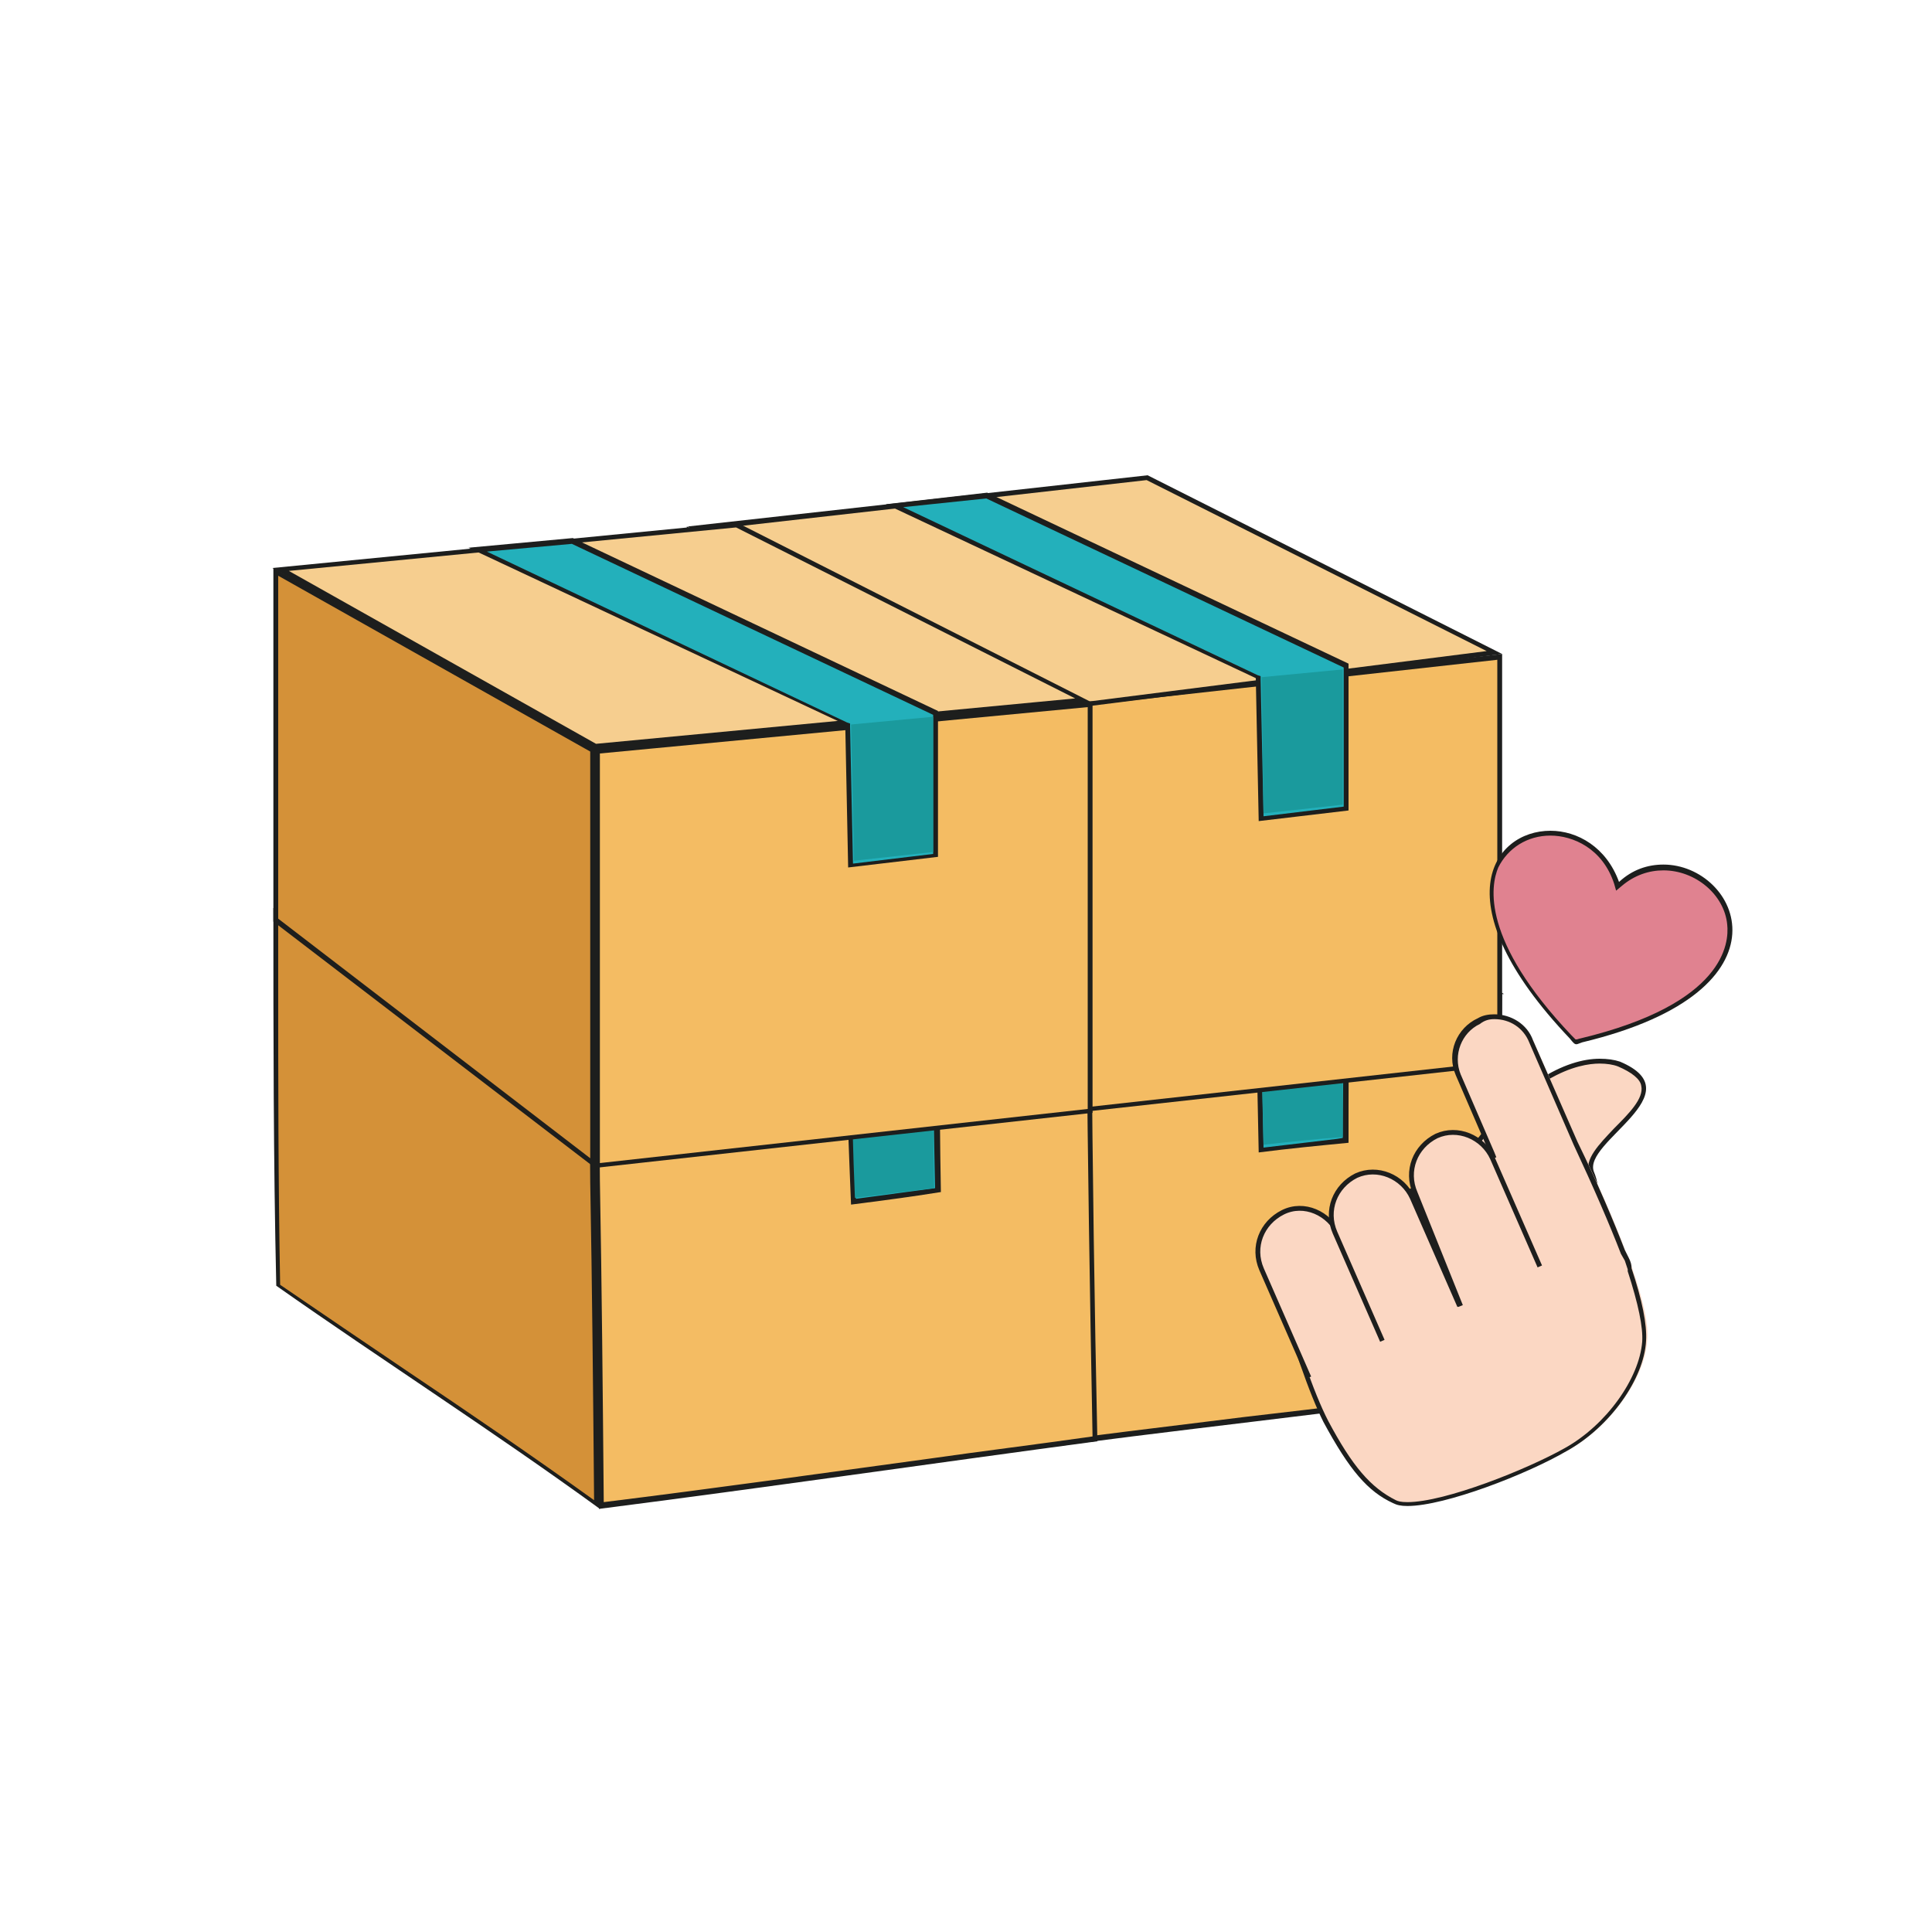 <svg xml:space="preserve" style="enable-background:new 0 0 200 200;" viewBox="0 0 200 200" y="0px" x="0px" xmlns:xlink="http://www.w3.org/1999/xlink" xmlns="http://www.w3.org/2000/svg" id="图层_1" version="1.1">
<style type="text/css">
	.st0{opacity:0;fill:#FFFFFF;}
	.st1{fill:#F4BC63;}
	.st2{fill:#1D1E1D;}
	.st3{fill:#D49138;}
	.st4{fill:#F6CE8F;}
	.st5{fill:#23B0BB;}
	.st6{fill:#1A9A9D;}
	.st7{fill:#FBD7C3;}
	.st8{fill:#FBD7C3;stroke:#1D1E1D;stroke-width:0.5;stroke-miterlimit:10;}
	.st9{fill:#E08290;}
</style>
<rect height="196" width="196" class="st0" y="2" x="2"></rect>
<g>
	<g>
		<g>
			<g>
				<g>
					<path d="M104.6,150c-0.2-14-0.4-28.4-0.4-42.7c18.3-1.9,35-3.3,51.1-4.2c-0.2,13.9,0,27.6,0.2,40.3
						c-8.9,1.3-17.9,2.4-26.7,3.5C120.9,147.9,112.7,148.9,104.6,150L104.6,150z" class="st1"></path>
					<g>
						<path d="M155,103.4c-0.2,13.8,0,27.3,0.2,39.9c-8.8,1.3-17.8,2.4-26.5,3.4c-7.9,1-16,1.9-23.9,3.1l0-0.1
							c-0.2-13.8-0.4-28-0.4-42.1C122.6,105.7,139.1,104.3,155,103.4 M155.5,102.9c-17.3,1-34.4,2.4-51.6,4.3
							c0,14.4,0.2,28.8,0.4,43.2c17.1-2.4,34.3-4.1,51.4-6.6C155.5,130.1,155.3,116.5,155.5,102.9L155.5,102.9z" class="st2"></path>
					</g>
				</g>
				<g>
					<path d="M104.1,149.8c-11-7.9-22.1-16.1-33.1-24.4c-0.1-12.1-0.2-24.2-0.2-36.2l1.5,0.8
						c10.3,5.6,21,11.5,31.4,17.3C103.7,121.5,103.9,135.9,104.1,149.8z" class="st3"></path>
					<g>
						<path d="M71,89.6l1.3,0.7c10.2,5.6,20.8,11.4,31.1,17.1c0,14,0.2,28.2,0.4,41.9c-10.8-7.8-21.8-15.9-32.6-24
							C71.2,114.6,71.1,103.2,71,89.6 M70.5,88.8c0.1,12.3,0.1,24.5,0.2,36.8c11.1,8.4,22.3,16.6,33.6,24.8
							c-0.2-14.4-0.4-28.8-0.4-43.2C92.8,101,81.7,94.9,70.5,88.8L70.5,88.8z" class="st2"></path>
					</g>
				</g>
				<g>
					<path d="M104,106.9c-10.3-5.7-20.9-11.5-31.1-17.1l-1.6-0.9l7.4-0.8c13.1-1.5,26.7-3,40-4.2
						c11.7,5.9,23.5,12,36.1,18.8C138.6,103.6,122,105,104,106.9z" class="st4"></path>
					<g>
						<path d="M118.6,84.2c11.4,5.7,22.9,11.7,35.3,18.3c-15.9,0.9-32.2,2.3-49.9,4.1c-10.3-5.7-20.8-11.4-31-17l-1-0.5
							c2.2-0.2,4.4-0.5,6.6-0.7C91.8,86.9,105.3,85.4,118.6,84.2 M118.7,83.7c-16.1,1.5-32.2,3.3-48.2,5.1
							c11.2,6.1,22.3,12.2,33.4,18.4c17.2-1.8,34.5-3.3,51.8-4.3C143.5,96.3,131.1,89.9,118.7,83.7L118.7,83.7z" class="st2"></path>
					</g>
				</g>
				<g>
					<path d="M130.5,119c-0.1-4.8-0.2-9.6-0.3-14.4l0-0.2l-0.1-0.1c-11.8-5.5-24.3-11.3-38.3-17.7l1.6-0.2
						c2.7-0.3,5.5-0.6,8.2-0.9c14.8,6.8,26.8,12.5,37.8,17.9l0,2.1c0,4.1-0.1,8.3-0.1,12.5l-0.9,0.1
						C135.8,118.4,133.1,118.7,130.5,119z" class="st5"></path>
					<g>
						<path d="M101.5,85.9c14.7,6.8,26.6,12.4,37.6,17.8l0,1.9c0,4-0.1,8.1-0.1,12.2l-0.6,0.1c-2.5,0.3-5.1,0.6-7.6,0.9
							c-0.1-4.2-0.2-8.7-0.3-14.1l0-0.3l-0.3-0.1c-11.5-5.4-23.8-11.1-37.5-17.3l0.8-0.1C96.1,86.4,98.8,86.1,101.5,85.9
							 M101.6,85.3c-3.6,0.4-7.2,0.8-10.8,1.2c13.1,5.9,26.2,11.9,39.2,18.1c0.1,4.9,0.2,9.8,0.3,14.7c3.1-0.4,6.2-0.7,9.3-1
							c0-5,0-9.9,0.1-14.9C127,97.2,114.3,91.2,101.6,85.3L101.6,85.3z" class="st2"></path>
					</g>
				</g>
				<path d="M130.8,118.5c2.7-0.3,5.5-0.6,8.2-0.8c0-4.6,0-9.2,0.1-13.8c-2.8,0.2-5.7,0.4-8.5,0.7
					C130.6,109.2,130.7,113.9,130.8,118.5z" class="st6"></path>
			</g>
			<g>
				<g>
					<path d="M62.2,155.9c-0.1-11.2-0.2-22.6-0.4-33.6l-0.1-9.1c19.4-2.3,35.6-4.1,51-5.8c0.1,12.2,0.3,25.4,0.6,41.5
						c-5.7,0.8-11.4,1.6-17.1,2.4C85.1,152.9,73.6,154.5,62.2,155.9z" class="st1"></path>
					<g>
						<path d="M112.5,107.7c0.1,12.1,0.3,25.2,0.6,41c-5.6,0.8-11.3,1.5-16.9,2.3c-11,1.5-22.4,3.1-33.7,4.5
							c-0.1-11.1-0.2-22.4-0.4-33.3c0-3-0.1-5.9-0.1-8.9C81.2,111.2,97.3,109.4,112.5,107.7 M113,107.2C95.8,109,78.7,111,61.5,113
							c0.2,14.4,0.4,28.8,0.5,43.2c17.2-2.2,34.4-4.7,51.6-7C113.3,135.2,113.1,121.2,113,107.2L113,107.2z" class="st2"></path>
					</g>
				</g>
				<g>
					<path d="M61.7,155.7c-6.5-4.7-13.3-9.3-19.8-13.7c-4.3-2.9-8.8-6-13.2-9c-0.2-10.6-0.2-21.3-0.2-31.7l0-6.9
						c11.8,7,22.5,13.2,32.7,18.7l0.1,9.1C61.5,133.2,61.7,144.6,61.7,155.7z" class="st3"></path>
					<g>
						<path d="M28.8,94.9c11.6,6.9,22.2,12.9,32.2,18.5c0,3,0.1,6,0.1,9c0.2,10.8,0.3,21.9,0.4,32.9
							c-6.4-4.6-13-9.1-19.4-13.4c-4.3-2.9-8.7-5.9-13.1-8.9c-0.2-10.5-0.2-21.2-0.2-31.5C28.8,99.1,28.8,97,28.8,94.9 M28.3,94
							c0,13,0,26.1,0.3,39.1c11.1,7.8,22.5,15.1,33.5,23.1c-0.1-14.4-0.3-28.8-0.5-43.2C50.3,106.9,39.2,100.5,28.3,94L28.3,94z" class="st2"></path>
					</g>
				</g>
				<g>
					<path d="M61.5,112.8c-10.2-5.6-20.8-11.6-32.5-18.6c14.7-1.3,30.1-2.8,47-4.7l8.1,3.9c9.2,4.5,18.7,9.1,28,13.6
						C97,108.6,80.4,110.5,61.5,112.8z" class="st4"></path>
					<g>
						<path d="M76,89.7l8,3.9c8.9,4.3,18.2,8.8,27.3,13.3c-14.9,1.6-31.2,3.4-49.6,5.6c-9.9-5.4-20.3-11.4-31.7-18.2
							C44.3,93.1,59.4,91.6,76,89.7 M76.1,89.2C60.1,91,44.2,92.6,28.3,94c11,6.5,22,12.9,33.2,19c17.2-2,34.3-4,51.5-5.8
							C100.7,101.1,88.4,95.2,76.1,89.2L76.1,89.2z" class="st2"></path>
					</g>
				</g>
				<g>
					<path d="M88.2,124.4c-0.2-4.8-0.3-9.6-0.5-14.5l0-0.2l-0.1-0.1c-13.7-6.1-26.1-11.6-38.3-17.4
						c3.3-0.3,6.5-0.7,9.8-1c10.1,4.7,20.3,9.3,30.3,13.8l7.5,3.4c0,4.9,0.1,9.8,0.2,14.7C97,123.2,90.7,124.1,88.2,124.4z" class="st5"></path>
					<g>
						<path d="M59,91.6c10.1,4.7,20.3,9.3,30.3,13.8l7.3,3.3c0,4.8,0.1,9.6,0.2,14.3l-1.5,0.2c-2.2,0.3-4.5,0.6-6.7,0.9
							c-0.2-4.7-0.3-9.5-0.5-14.2l0-0.3l-0.3-0.1c-13.4-6-25.5-11.4-37.5-17C53.1,92.2,56,91.9,59,91.6 M59.1,91.1
							c-3.6,0.4-7.1,0.7-10.7,1.1c13,6.1,26.1,11.9,39.2,17.8c0.1,4.9,0.3,9.8,0.5,14.7c3.1-0.4,6.2-0.8,9.3-1.3
							c-0.1-5-0.1-10.1-0.2-15.1C84.4,102.6,71.7,96.9,59.1,91.1L59.1,91.1z" class="st2"></path>
					</g>
				</g>
				<path d="M88.5,124c2.7-0.3,5.4-0.7,8.2-1c-0.1-4.7-0.1-9.3-0.2-14c-2.8,0.3-5.6,0.6-8.4,1
					C88.2,114.6,88.3,119.3,88.5,124z" class="st6"></path>
			</g>
		</g>
		<g>
			<g>
				<polygon points="104.3,73.7 155.3,68 155.3,110.1 104.3,115.7" class="st1"></polygon>
				<g>
					<path d="M155,68.3v41.6l-50.5,5.6V73.9L155,68.3 M155.5,67.7L104,73.5V116l51.5-5.7V67.7L155.5,67.7z" class="st2"></path>
				</g>
			</g>
			<g>
				<polygon points="70.9,90.4 71.4,55 103.8,72.8 103.8,115.5" class="st3"></polygon>
				<g>
					<path d="M71.6,55.4l31.9,17.6V115L71.2,90.2L71.6,55.4 M71.1,54.5l-0.4,36L104,116V72.6L71.1,54.5L71.1,54.5z" class="st2"></path>
				</g>
			</g>
			<g>
				<polygon points="71.9,54.7 118.7,49.4 154.7,67.6 104.1,73.9" class="st4"></polygon>
				<g>
					<path d="M118.7,49.7l35.2,17.7l-49.7,6.3L72.7,54.9L118.7,49.7 M118.8,49.2l-47.6,5.3L104,74.2l51.5-6.5
						L118.8,49.2L118.8,49.2z" class="st2"></path>
				</g>
			</g>
			<g>
				<polygon points="130.3,70 92.6,52.4 102.1,51.3 139.3,68.9 139.3,83.6 130.5,84.7" class="st5"></polygon>
				<g>
					<path d="M102.1,51.6l37,17.5v14.4l-8.3,1l-0.3-14.2l0-0.3l-0.3-0.1L93.5,52.5L102.1,51.6 M102.2,51l-10.5,1.2
						L130,70.2l0.3,14.8l9.3-1.1V68.7L102.2,51L102.2,51z" class="st2"></path>
				</g>
			</g>
			<polygon points="130.8,84.2 139,83.3 139,69.3 130.6,70.1" class="st6"></polygon>
		</g>
		<g>
			<g>
				<polygon points="61.8,77.8 112.8,72.9 112.8,115 61.8,120.6" class="st1"></polygon>
				<g>
					<path d="M112.6,73.2v41.6l-50.5,5.6V78L112.6,73.2 M113.1,72.6l-51.5,4.9v43.4l51.5-5.7V72.6L113.1,72.6z" class="st2"></path>
				</g>
			</g>
			<g>
				<polygon points="28.5,95.3 28.5,59.2 61.3,77.7 61.3,120.4" class="st3"></polygon>
				<g>
					<path d="M28.8,59.6l32.3,18.2v42.1L28.8,95.1V59.6 M28.3,58.8v36.6l33.3,25.5V77.5L28.3,58.8L28.3,58.8z" class="st2"></path>
				</g>
			</g>
			<g>
				<polygon points="29.1,58.9 76.3,54.3 112.2,72.5 61.6,77.3" class="st4"></polygon>
				<g>
					<path d="M76.2,54.6l35.1,17.7L61.7,77L29.9,59.1L76.2,54.6 M76.3,54.1l-48.1,4.7l33.3,18.8l51.5-4.9L76.3,54.1
						L76.3,54.1z" class="st2"></path>
				</g>
			</g>
			<g>
				<polygon points="87.8,74.9 49.4,56.9 59.2,56 96.9,73.8 96.9,88.5 88.1,89.6" class="st5"></polygon>
				<g>
					<path d="M59.2,56.3l37.4,17.7v14.4l-8.3,1l-0.3-14.2l0-0.3l-0.3-0.1L50.4,57.1L59.2,56.3 M59.3,55.7l-10.8,1
						l39,18.3l0.3,14.8l9.3-1.1V73.6L59.3,55.7L59.3,55.7z" class="st2"></path>
				</g>
			</g>
			<polygon points="88.4,89.1 96.6,88.2 96.6,74.2 88.1,75" class="st6"></polygon>
		</g>
	</g>
	<g>
		<g>
			<path d="M158.7,127c-3.1,0-6.9-1.1-7.9-3.2c-0.5-1-0.3-2.2,0.6-3.4c6.5-9.6,12.1-10.6,14.2-10.6c0.8,0,1.5,0.1,2,0.4
				c1.5,0.6,2.4,1.4,2.6,2.2c0.3,1.4-1.3,3-2.8,4.6c-1.6,1.6-3,3.1-2.5,4.4c0.5,1.4,0.5,2.5-0.1,3.4
				C163.8,126.2,161.5,127,158.7,127L158.7,127z" class="st7"></path>
			<path d="M165.6,110.1c0.7,0,1.4,0.1,1.9,0.3c1.4,0.6,2.3,1.3,2.4,2c0.3,1.3-1.3,2.9-2.8,4.4
				c-1.6,1.7-3.1,3.2-2.6,4.7c0.5,1.3,0.5,2.3-0.1,3.2c-0.9,1.3-3,2.1-5.8,2.1c-3.6,0-6.8-1.3-7.7-3c-0.5-0.9-0.3-2,0.6-3.1
				C158,111.1,163.5,110.1,165.6,110.1 M165.6,109.6c-3.4,0-8.8,2.4-14.4,10.7c-3.1,4.3,2.5,6.9,7.5,6.9c4.2,0,8-1.8,6.3-5.9
				c-1.2-3.1,10.5-8.1,2.7-11.4C167.1,109.7,166.4,109.6,165.6,109.6L165.6,109.6z" class="st2"></path>
		</g>
		<g>
			<path d="M145.8,155.6c-0.6,0-1-0.1-1.3-0.2c-2.6-1.3-4.5-3.5-7.1-8.3c-1.5-2.9-3.3-8.2-5.4-15.7
				c-0.3-1,0.1-1.9,1.1-2.3l21.6-9.6l-3.6-8.3c-0.9-2.1,0.1-4.6,2.2-5.5c0.5-0.2,1.1-0.3,1.6-0.3c1.7,0,3.2,1,3.9,2.5l4.6,10.5
				c2.2,4.5,3.8,8.2,4.9,11.2l0.4,0.8c0.1,0.3,0.2,0.6,0.3,1c1.2,3.5,1.7,5.9,1.5,7.5c-0.3,3.9-3.8,8.7-8.1,11.2
				C158.1,152.3,149.7,155.6,145.8,155.6z" class="st7"></path>
			<path d="M154.7,105.5c1.6,0,3,0.9,3.6,2.4l4.6,10.6c2.1,4.5,3.7,8.2,4.9,11.3l0.4,0.7c0.1,0.3,0.2,0.6,0.3,0.9l0,0.1
				l0,0.1c1.1,3.4,1.6,5.8,1.5,7.3c-0.3,3.8-3.7,8.6-8,11c-3.9,2.2-12.4,5.6-16.3,5.6c-0.7,0-1-0.1-1.2-0.2c-2.6-1.3-4.5-3.5-7-8.2
				c-1.5-2.9-3.3-8.1-5.4-15.6c-0.3-0.8,0.1-1.7,0.9-2l21.4-9.5l0.5-0.2l-0.2-0.5l-3.5-8.1c-0.8-2,0.1-4.3,2-5.2
				C153.7,105.6,154.2,105.5,154.7,105.5 M154.7,105c-0.6,0-1.2,0.1-1.7,0.4c-2.2,1-3.3,3.6-2.3,5.9l3.5,8.1l-21.4,9.5
				c-1,0.5-1.5,1.6-1.2,2.6c2.1,7.6,4,12.9,5.4,15.7c2.7,5,4.6,7.2,7.2,8.4c0.4,0.2,0.8,0.3,1.5,0.3c3.9,0,12.4-3.3,16.5-5.7
				c4.5-2.5,8-7.5,8.2-11.4c0.1-1.7-0.4-4.2-1.5-7.5v0c0-0.4-0.1-0.7-0.3-1.1l-0.4-0.8c-1.2-3.1-2.8-6.9-4.9-11.2l-4.6-10.5
				C158.1,106,156.4,105,154.7,105L154.7,105z" class="st2"></path>
		</g>
		<path d="M135.5,142.6l-4.9-11.2c-1-2.3,0-4.8,2.2-5.9s4.8,0.1,5.8,2.3l4.5,10.2" class="st8"></path>
		<path d="M143.1,138.8l-4.9-11.2c-1-2.3,0-4.8,2.2-5.9c2.2-1,4.8,0.1,5.8,2.3l4.9,11.2 M151.2,135.2l-4.7-11.7
			c-1-2.3,0-4.8,2.2-5.9c2.2-1,4.8,0.1,5.8,2.3l4.9,11.2" class="st8"></path>
	</g>
	<g>
		<path d="M163.1,107.9c0,0-0.1-0.1-0.2-0.2l-0.3-0.3c-6.7-7-9.4-13.5-7.6-17.7c0.9-2.1,3-3.5,5.5-3.5
			c2.4,0,5.6,1.3,6.8,5.1l0.1,0.4l0.3-0.2c1.3-1.1,2.9-1.7,4.5-1.7c3.4,0,6.5,2.6,6.9,5.8c0.2,1.9-0.2,8.4-15.3,12.1
			c-0.2,0-0.3,0.1-0.4,0.1C163.3,107.9,163.2,107.9,163.1,107.9z" class="st9"></path>
		<path d="M160.5,86.5c2.3,0,5.4,1.3,6.6,5l0.2,0.7l0.6-0.5c1.3-1.1,2.8-1.6,4.3-1.6c3.3,0,6.3,2.5,6.6,5.6
			c0.2,1.9-0.2,8.2-15.2,11.8c-0.1,0-0.3,0.1-0.4,0.1c0,0,0,0-0.1,0c0,0-0.1-0.1-0.1-0.1c-0.1-0.1-0.2-0.2-0.3-0.3
			c-9.4-9.9-8.4-15.5-7.6-17.4C156.1,87.8,158.1,86.5,160.5,86.5 M160.5,86c-6,0-11.3,7.5,2,21.5c0.4,0.5,0.5,0.6,0.7,0.6
			c0.1,0,0.3-0.1,0.6-0.2c22.5-5.4,16.1-18.4,8.4-18.4c-1.6,0-3.2,0.5-4.6,1.8C166.3,87.7,163.3,86,160.5,86L160.5,86z" class="st2"></path>
	</g>
</g>
</svg>
